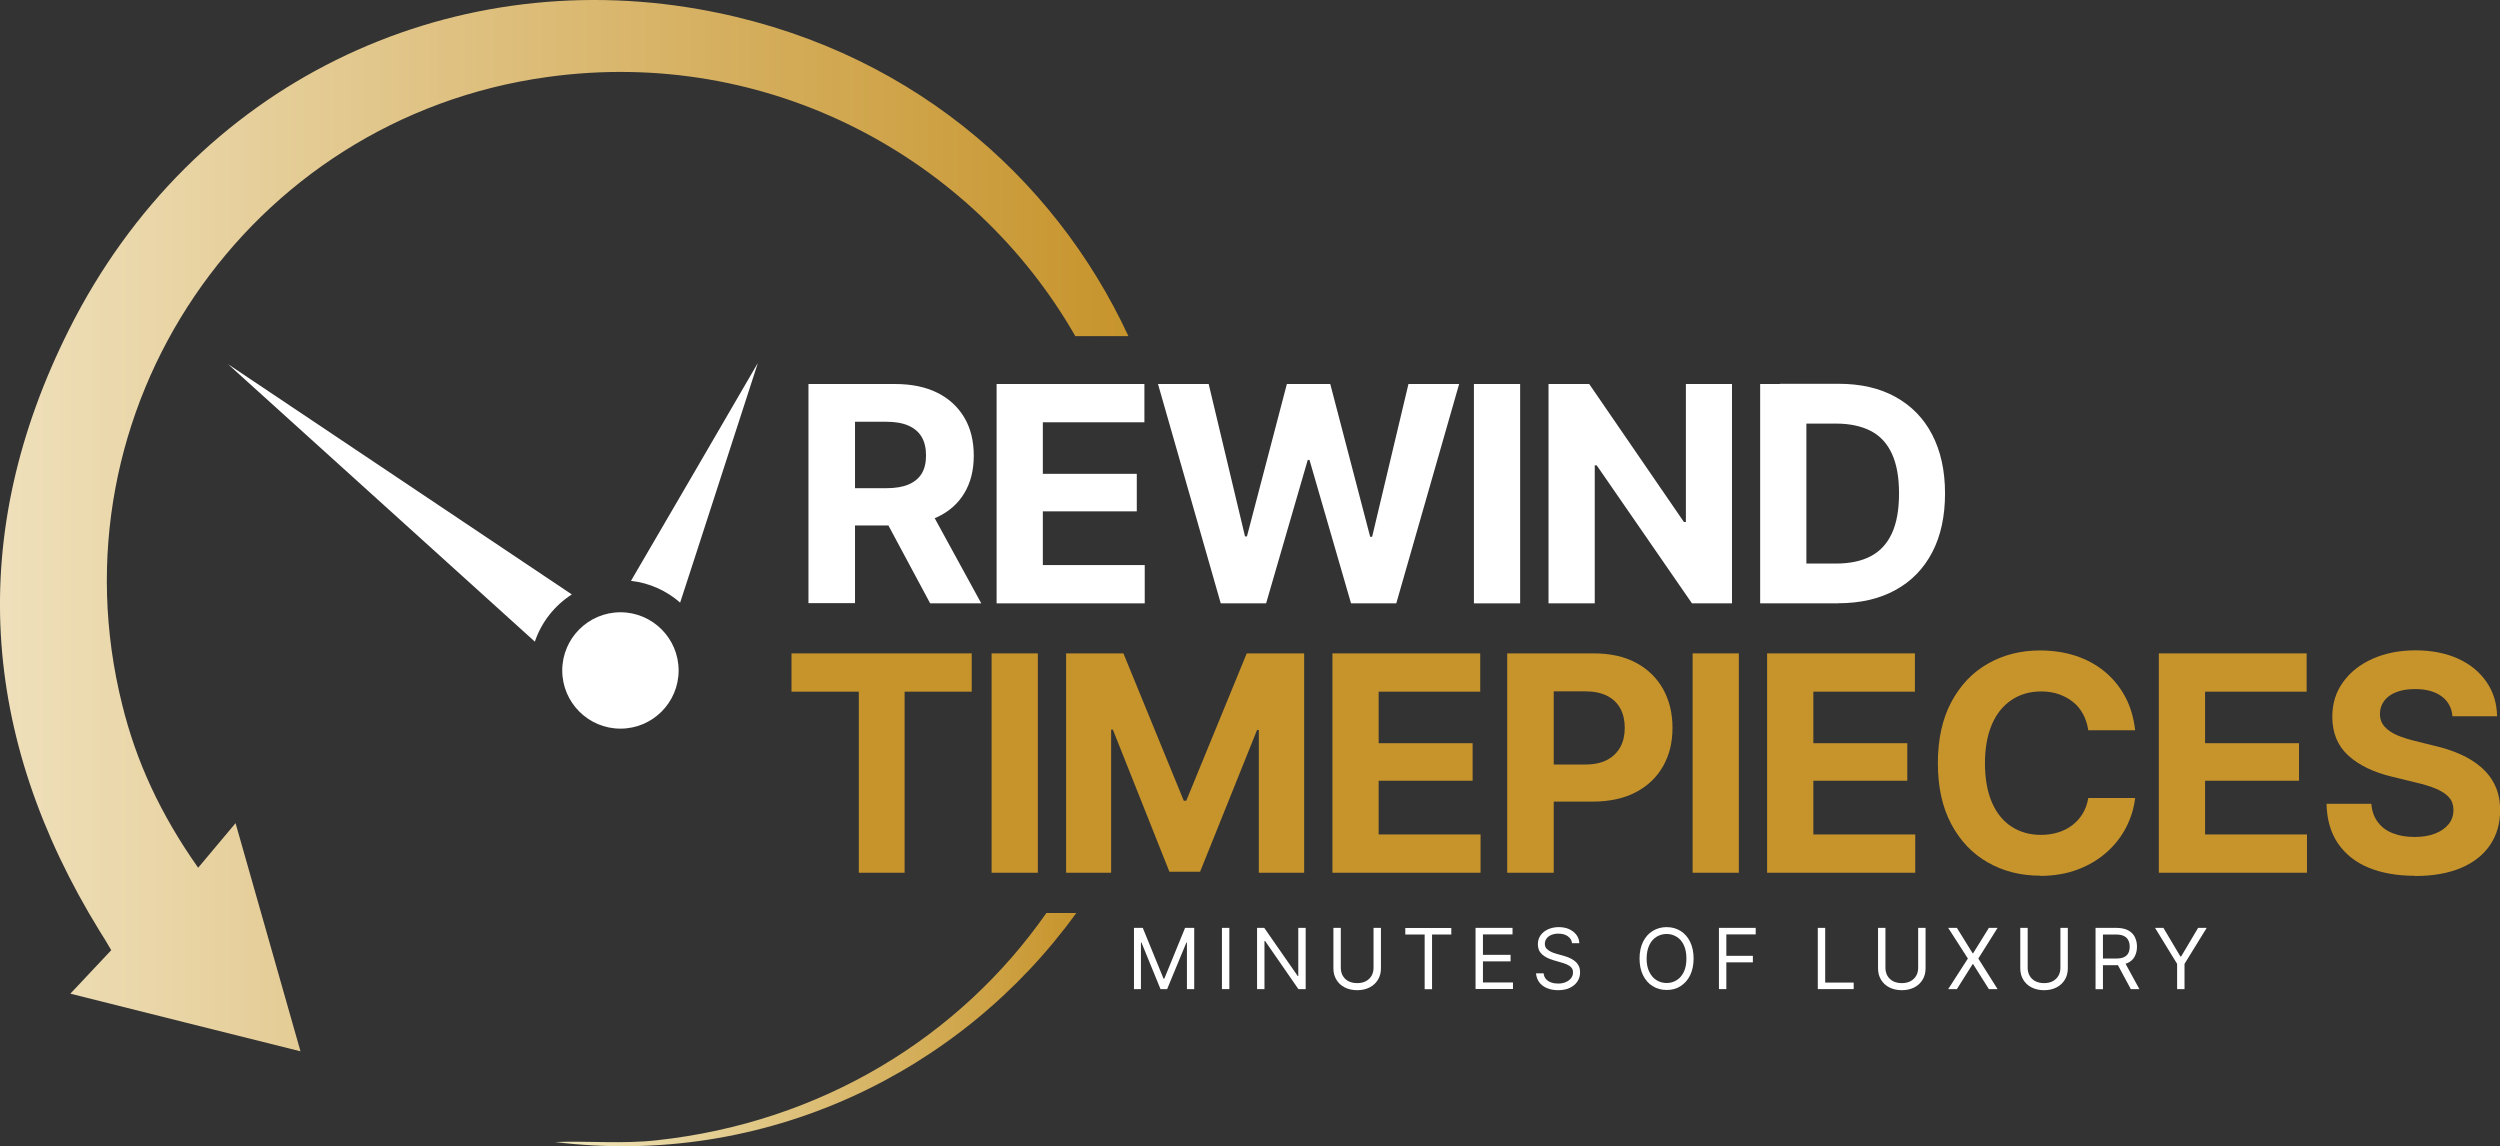 <svg viewBox="0 0 229.88 105.39" xmlns:xlink="http://www.w3.org/1999/xlink" xmlns="http://www.w3.org/2000/svg" id="Layer_2">
  <rect x="0" y="0" width="229.88" height="105.39" fill="#333333" stroke="none"/>
  <defs>
    <style>
      .cls-1 {
        fill: url(#linear-gradient-2);
      }

      .cls-2 {
        fill: url(#linear-gradient);
      }

      .cls-3 {
        fill: #fff;
      }

      .cls-4 {
        fill: #c7942c;
      }
    </style>
    <linearGradient gradientUnits="userSpaceOnUse" y2="94.67" x2="98.96" y1="94.67" x1="51.01" id="linear-gradient">
      <stop stop-color="#f0e7be" offset="0"></stop>
      <stop stop-color="#c7942c" offset="1"></stop>
    </linearGradient>
    <linearGradient gradientUnits="userSpaceOnUse" y2="48.33" x2="103.76" y1="48.33" x1="0" id="linear-gradient-2">
      <stop stop-color="#efe0bb" offset="0"></stop>
      <stop stop-color="#c7942c" offset="1"></stop>
    </linearGradient>
  </defs>
  <g data-sanitized-data-name="Layer_1" data-name="Layer_1" id="Layer_1-2">
    <g>
      <path d="M104.26,85.32h.82l1.91,4.67h.07l1.91-4.67h.84v5.63h-.67v-4.28h-.05l-1.77,4.28h-.61l-1.75-4.28h-.05v4.28h-.64v-5.63Z" class="cls-3"></path>
      <path d="M113.04,85.32v5.63h-.68v-5.63h.68Z" class="cls-3"></path>
      <path d="M120.06,85.32v5.63h-.67l-3.06-4.42h-.06v4.42h-.68v-5.63h.66l3.08,4.43h.05v-4.43h.68Z" class="cls-3"></path>
      <path d="M126.3,85.32h.68v3.73c0,.39-.09.73-.27,1.03-.18.3-.43.54-.76.71-.33.17-.71.26-1.15.26s-.83-.09-1.16-.26c-.33-.17-.58-.41-.76-.71-.18-.3-.27-.64-.27-1.03v-3.73h.68v3.67c0,.27.06.52.18.73.12.21.29.38.52.5.23.12.5.18.81.18s.58-.06.8-.18c.22-.12.4-.29.52-.5.12-.21.18-.46.18-.73v-3.67Z" class="cls-3"></path>
      <path d="M129.22,85.93v-.6h4.23v.6h-1.77v5.03h-.68v-5.03h-1.78Z" class="cls-3"></path>
      <path d="M135.68,90.95v-5.63h3.4v.6h-2.72v1.88h2.54v.6h-2.54v1.94h2.76v.6h-3.44Z" class="cls-3"></path>
      <path d="M143.27,91.05c-.4,0-.75-.07-1.05-.2-.29-.13-.53-.31-.69-.54-.17-.23-.26-.5-.29-.81h.7c.02.21.09.39.22.53.12.14.28.24.48.31.19.07.4.1.63.1.26,0,.49-.04.7-.13s.37-.21.49-.36c.12-.15.18-.33.18-.54,0-.19-.05-.34-.16-.45-.11-.12-.24-.21-.41-.28s-.35-.14-.55-.19l-.69-.2c-.44-.13-.79-.31-1.04-.54-.26-.24-.38-.54-.38-.92,0-.32.08-.59.25-.83s.4-.42.69-.55.62-.2.97-.2.69.06.97.19.51.31.67.53c.17.22.25.48.26.76h-.67c-.03-.28-.17-.49-.4-.65s-.52-.23-.86-.23c-.25,0-.46.04-.65.12-.19.08-.33.19-.43.33-.1.14-.16.3-.16.48,0,.2.06.36.19.48.12.12.27.22.44.29.17.07.32.12.46.16l.57.16c.15.04.31.09.49.16.18.07.35.16.52.28.17.12.31.26.41.44.11.18.16.4.16.67,0,.3-.08.58-.24.82-.16.25-.39.44-.69.59s-.67.22-1.1.22Z" class="cls-3"></path>
      <path d="M153.25,91.03c-.48,0-.91-.12-1.28-.35-.38-.23-.67-.57-.89-1-.21-.43-.32-.94-.32-1.54s.11-1.11.32-1.54c.22-.43.51-.77.89-1,.38-.23.8-.35,1.28-.35s.91.12,1.28.35.67.57.88,1,.32.95.32,1.54-.11,1.1-.32,1.54c-.21.43-.51.76-.88,1s-.8.35-1.28.35ZM153.25,90.39c.34,0,.65-.09.92-.26.28-.17.5-.43.66-.76.16-.33.24-.75.24-1.23s-.08-.9-.24-1.24c-.16-.34-.38-.59-.66-.76-.28-.17-.58-.26-.92-.26s-.65.09-.93.26-.5.43-.66.76c-.16.34-.25.75-.25,1.24s.08.9.25,1.23c.16.33.38.59.66.76s.59.26.93.26Z" class="cls-3"></path>
      <path d="M158.06,90.95v-5.63h3.38v.6h-2.7v1.97h2.44v.6h-2.44v2.46h-.68Z" class="cls-3"></path>
      <path d="M167.15,90.95v-5.63h.68v5.03h2.62v.6h-3.3Z" class="cls-3"></path>
      <path d="M176.38,85.32h.68v3.73c0,.39-.09.73-.27,1.03-.18.3-.43.54-.76.71-.33.17-.71.26-1.15.26s-.83-.09-1.16-.26c-.33-.17-.58-.41-.76-.71-.18-.3-.27-.64-.27-1.03v-3.73h.68v3.67c0,.27.06.52.18.73.12.21.29.38.52.5.23.12.5.18.81.18s.58-.06.8-.18c.22-.12.4-.29.52-.5.12-.21.18-.46.18-.73v-3.67Z" class="cls-3"></path>
      <path d="M179.94,85.32l1.45,2.34h.04l1.45-2.34h.8l-1.77,2.82,1.77,2.81h-.8l-1.45-2.3h-.04l-1.45,2.3h-.8l1.81-2.81-1.81-2.82h.8Z" class="cls-3"></path>
      <path d="M189.46,85.32h.68v3.73c0,.39-.09.73-.27,1.03-.18.3-.43.54-.76.71-.33.17-.71.26-1.15.26s-.83-.09-1.16-.26c-.33-.17-.58-.41-.76-.71-.18-.3-.27-.64-.27-1.03v-3.73h.68v3.67c0,.27.06.52.18.73.12.21.29.38.52.5.23.12.5.18.81.18s.58-.06.8-.18c.22-.12.4-.29.52-.5.12-.21.18-.46.18-.73v-3.67Z" class="cls-3"></path>
      <path d="M192.69,90.95v-5.63h1.91c.44,0,.8.08,1.08.22.28.15.49.36.62.62s.2.56.2.89-.07.62-.2.88c-.13.26-.34.46-.62.6-.28.14-.64.22-1.08.22h-1.53v-.61h1.51c.3,0,.55-.04.73-.13s.32-.21.4-.38c.08-.16.12-.36.12-.58s-.04-.42-.13-.59c-.08-.17-.22-.3-.4-.39-.18-.09-.43-.14-.73-.14h-1.2v5.03h-.68ZM195.93,90.95l-1.36-2.53h.77l1.38,2.53h-.79Z" class="cls-3"></path>
      <path d="M198.15,85.32h.78l1.56,2.63h.07l1.56-2.63h.79l-2.04,3.31v2.32h-.68v-2.32l-2.03-3.31Z" class="cls-3"></path>
    </g>
    <path d="M57.05,67c2.96,0,5.35-2.4,5.35-5.35s-2.4-5.35-5.35-5.35-5.35,2.4-5.35,5.35,2.4,5.35,5.35,5.35Z" class="cls-3"></path>
    <path d="M69.67,33.43l-5.82,17.96-1.31,4.02c-1.24-1.08-2.78-1.8-4.52-2l5.82-9.98,5.82-10.01Z" class="cls-3"></path>
    <path d="M49.18,59c.61-1.8,1.82-3.33,3.4-4.34l-31.62-21.18,28.22,25.52Z" class="cls-3"></path>
    <g>
      <path d="M74.34,55.48v-20.17h7.95c1.53,0,2.83.27,3.91.81s1.9,1.31,2.48,2.29.86,2.15.86,3.49-.29,2.49-.87,3.45c-.58.97-1.42,1.7-2.51,2.21s-2.42.76-3.97.76h-5.32v-3.43h4.63c.82,0,1.5-.11,2.04-.34.54-.23.94-.56,1.21-1,.27-.44.4-1,.4-1.67s-.13-1.24-.4-1.7c-.27-.46-.67-.8-1.21-1.04-.54-.24-1.22-.36-2.04-.36h-2.88v16.68h-4.25ZM85.53,55.48l-4.92-9.18h4.6l5.02,9.18h-4.71Z" class="cls-3"></path>
      <path d="M91.64,55.48v-20.17h13.59v3.52h-9.34v4.74h8.64v3.45h-8.64v4.94h9.37v3.52h-13.62Z" class="cls-3"></path>
      <path d="M112.25,55.48l-5.77-20.17h4.66l3.34,14.01h.18l3.67-14.01h3.99l3.67,14.05h.18l3.34-14.05h4.66l-5.78,20.17h-4.16l-3.82-13.19h-.16l-3.83,13.19h-4.17Z" class="cls-3"></path>
      <path d="M139.78,35.31v20.17h-4.25v-20.17h4.25Z" class="cls-3"></path>
      <path d="M159.26,35.31v20.17h-3.68l-8.76-12.69h-.18v12.69h-4.25v-20.17h3.74l8.71,12.69h.18v-12.69h4.25Z" class="cls-3"></path>
      <path d="M166.1,35.31v20.17h-4.25v-20.17h4.25ZM169,55.48h-5.25v-3.66h5.06c1.27,0,2.34-.22,3.2-.67s1.51-1.15,1.95-2.1c.44-.95.66-2.18.66-3.68s-.22-2.71-.66-3.66c-.44-.95-1.09-1.65-1.95-2.09s-1.92-.67-3.19-.67h-5.16v-3.66h5.4c2.03,0,3.78.4,5.24,1.21,1.46.81,2.59,1.96,3.37,3.47s1.18,3.3,1.18,5.4-.39,3.91-1.18,5.42-1.92,2.67-3.39,3.47c-1.47.81-3.23,1.21-5.28,1.21Z" class="cls-3"></path>
    </g>
    <g>
      <path d="M72.78,63.6v-3.52h16.57v3.52h-6.17v16.65h-4.21v-16.65h-6.19Z" class="cls-4"></path>
      <path d="M95.43,60.08v20.17h-4.25v-20.17h4.25Z" class="cls-4"></path>
      <path d="M98.03,60.08h5.27l5.55,13.55h.23l5.56-13.55h5.28v20.17h-4.17v-13.13h-.16l-5.24,13.04h-2.82l-5.2-13.07h-.16v13.16h-4.14v-20.17Z" class="cls-4"></path>
      <path d="M122.52,80.25v-20.17h13.59v3.52h-9.34v4.74h8.64v3.45h-8.64v4.94h9.37v3.52h-13.62Z" class="cls-4"></path>
      <path d="M138.59,80.25v-20.17h7.95c1.53,0,2.83.29,3.91.87s1.9,1.39,2.48,2.42c.57,1.03.86,2.22.86,3.56s-.29,2.51-.87,3.53c-.58,1.02-1.42,1.82-2.51,2.39s-2.42.86-3.97.86h-5.06v-3.41h4.37c.82,0,1.5-.14,2.04-.43s.94-.69,1.21-1.19c.27-.5.4-1.09.4-1.75s-.13-1.27-.4-1.77c-.27-.5-.67-.89-1.21-1.17-.54-.28-1.22-.42-2.04-.42h-2.88v16.68h-4.25Z" class="cls-4"></path>
      <path d="M159.89,60.08v20.17h-4.25v-20.17h4.25Z" class="cls-4"></path>
      <path d="M162.49,80.25v-20.17h13.59v3.52h-9.34v4.74h8.64v3.45h-8.64v4.94h9.37v3.52h-13.62Z" class="cls-4"></path>
      <path d="M187.59,80.52c-1.79,0-3.39-.41-4.81-1.22-1.42-.81-2.54-1.99-3.36-3.53-.82-1.54-1.23-3.41-1.23-5.59s.41-4.08,1.24-5.63c.83-1.55,1.95-2.73,3.37-3.53,1.42-.81,3.02-1.21,4.79-1.21,1.17,0,2.26.17,3.26.49,1,.33,1.89.81,2.66,1.44.77.63,1.4,1.4,1.89,2.3.49.91.8,1.94.93,3.11h-4.31c-.08-.55-.24-1.05-.48-1.49-.24-.44-.55-.82-.93-1.12s-.82-.54-1.31-.71-1.03-.25-1.62-.25c-1.03,0-1.93.26-2.71.78-.78.52-1.39,1.27-1.81,2.25s-.64,2.17-.64,3.58.22,2.64.65,3.62c.43.98,1.04,1.72,1.81,2.21.78.5,1.67.75,2.69.75.57,0,1.1-.08,1.58-.23.49-.15.92-.37,1.3-.66.38-.29.7-.64.95-1.06.26-.42.43-.9.52-1.44h4.31c-.11.93-.38,1.82-.82,2.68-.44.86-1.03,1.62-1.78,2.29-.75.67-1.64,1.21-2.67,1.6-1.03.39-2.19.59-3.48.59Z" class="cls-4"></path>
      <path d="M198.51,80.25v-20.17h13.59v3.52h-9.34v4.74h8.64v3.45h-8.64v4.94h9.37v3.52h-13.62Z" class="cls-4"></path>
      <path d="M222.05,80.53c-1.62,0-3.04-.25-4.24-.74-1.21-.5-2.14-1.24-2.82-2.22-.67-.98-1.03-2.2-1.06-3.66h4.12c.05.67.25,1.23.6,1.69.34.46.8.8,1.38,1.02.58.23,1.24.34,1.99.34s1.35-.1,1.89-.31c.54-.21.95-.5,1.25-.87s.44-.81.44-1.31c0-.45-.13-.83-.4-1.14-.27-.31-.66-.57-1.17-.79s-1.13-.41-1.86-.58l-2.21-.54c-1.7-.41-3.04-1.05-4.02-1.94-.98-.89-1.48-2.08-1.48-3.57,0-1.22.33-2.29,1-3.2.66-.92,1.57-1.63,2.72-2.14,1.15-.51,2.46-.77,3.93-.77s2.81.26,3.92.77c1.12.51,1.99,1.23,2.61,2.14.63.91.95,1.96.97,3.15h-4.1c-.07-.79-.41-1.4-1.01-1.84-.6-.44-1.41-.66-2.43-.66-.69,0-1.27.1-1.75.29-.48.19-.85.46-1.1.81-.25.34-.38.74-.38,1.18,0,.47.14.86.43,1.18s.67.58,1.16.79c.48.2,1.01.37,1.59.51l1.8.45c.88.2,1.68.46,2.42.79.74.33,1.38.73,1.93,1.21.55.48.97,1.04,1.27,1.69s.45,1.39.45,2.23c0,1.24-.31,2.31-.93,3.22-.62.91-1.51,1.61-2.67,2.1-1.17.49-2.57.74-4.22.74Z" class="cls-4"></path>
    </g>
    <path d="M96.22,83.95h2.75c-10.66,14.74-28.68,23.43-47.95,21.06,3.12-.11,6.29.19,9.38-.16,15.14-1.65,27.85-9.49,35.82-20.9Z" class="cls-2"></path>
    <path d="M11.24,64.81c1.28,5.2,3.49,10.02,6.98,14.98,1.2-1.44,2.24-2.67,3.44-4.1,2.03,7.12,3.94,13.86,5.97,20.98-7.22-1.81-14.1-3.52-21.16-5.3,1.41-1.49,2.59-2.75,3.76-4-.4-.67-.72-1.23-1.07-1.76C-1.87,67.69-3.1,49.14,6.34,30.32,17.77,7.5,41.18-3.21,64.23.84c18.98,3.33,32.68,15.3,39.53,30.07h-4.88c-9.41-16.42-28.2-26.65-48.54-23.83C22.7,10.89,4.47,37.76,11.24,64.81Z" class="cls-1"></path>
  </g>
</svg>